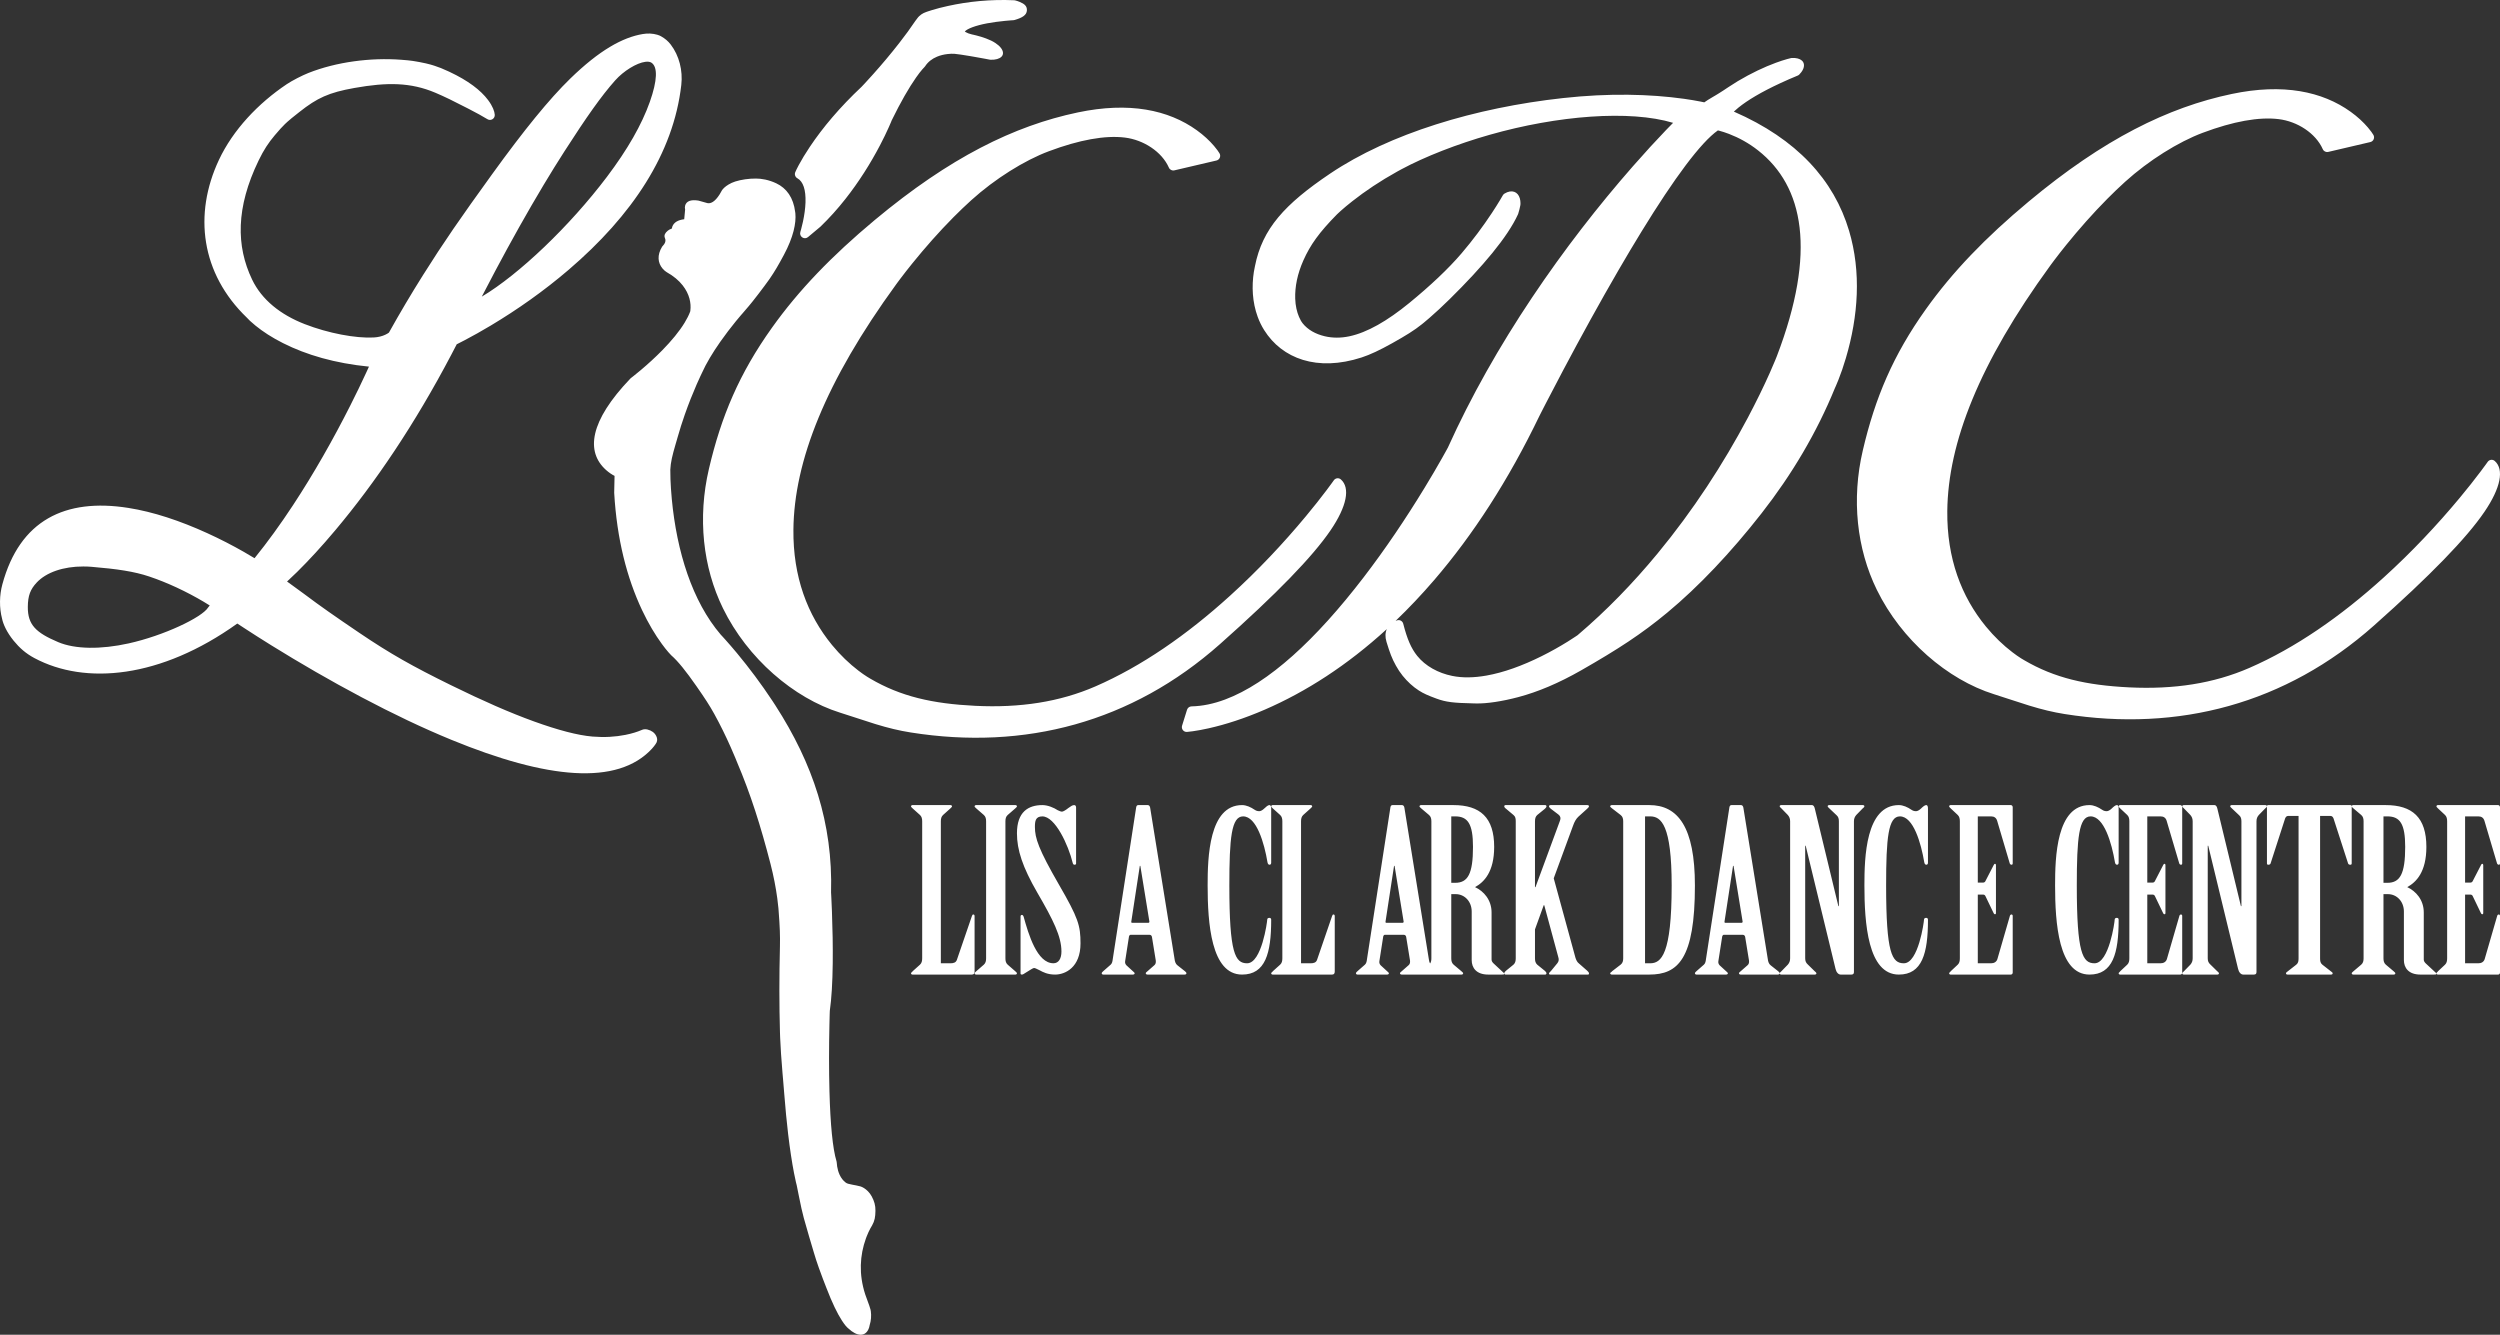 <?xml version="1.0" encoding="UTF-8"?>
<svg width="118px" height="63px" viewBox="0 0 118 63" version="1.1" xmlns="http://www.w3.org/2000/svg" xmlns:xlink="http://www.w3.org/1999/xlink">
    <rect x="0" y="0" width="118" height="63" fill="#333333" stroke="none"/>
    <!-- Generator: Sketch 53.2 (72643) - https://sketchapp.com -->
    <title>lcdc-logo</title>
    <desc>Created with Sketch.</desc>
    <g id="VISUALS" stroke="none" stroke-width="1" fill="none" fill-rule="evenodd">
        <g id="Angelina-Ballerina" transform="translate(-130, -26)" fill="#FFFFFF">
            <path d="M197.501,71.476 C197.546,71.411 197.561,71.331 197.561,71.232 L197.561,64.768 C197.561,64.64 197.536,64.544 197.451,64.469 L197.086,64.16 C197.061,64.128 197,64.096 197,64.064 C197,64.032 197.025,64 197.073,64 L198.597,64 C199.866,64 200.525,64.587 200.525,65.973 C200.525,67.157 200.049,67.637 199.622,67.872 C200.037,68.064 200.402,68.48 200.402,69.067 L200.402,71.296 C200.402,71.371 200.451,71.434 200.512,71.488 L200.902,71.851 C200.951,71.893 201,71.936 201,71.968 C201,72 200.939,72 200.878,72 L200.244,72 C199.683,72 199.464,71.68 199.464,71.317 L199.464,69.024 C199.464,68.555 199.134,68.203 198.707,68.203 L198.5,68.203 L198.5,71.232 C198.5,71.36 198.525,71.456 198.61,71.531 L198.976,71.84 C199,71.872 199.061,71.904 199.061,71.936 C199.061,71.968 199.037,72 198.988,72 L197.915,72 L196.164,72 C196.104,72 196.079,71.968 196.079,71.936 C196.079,71.904 196.128,71.872 196.164,71.84 L196.492,71.552 C196.541,71.509 196.565,71.435 196.553,71.339 L196.371,70.219 C196.359,70.165 196.322,70.123 196.261,70.123 L195.362,70.123 C195.325,70.123 195.301,70.155 195.289,70.197 L195.106,71.371 C195.094,71.445 195.119,71.509 195.167,71.562 L195.435,71.808 C195.483,71.861 195.556,71.904 195.556,71.936 C195.556,71.968 195.532,72 195.471,72 L194.073,72 C194.024,72 194,71.968 194,71.936 C194,71.904 194.049,71.861 194.085,71.829 L194.425,71.531 C194.498,71.466 194.511,71.36 194.523,71.264 L195.629,64.096 C195.642,64.043 195.666,64 195.727,64 L196.176,64 C196.237,64 196.274,64.053 196.286,64.117 L197.441,71.275 C197.449,71.343 197.466,71.416 197.501,71.476 Z M173.527,64.768 C173.527,64.64 173.504,64.544 173.424,64.469 L173.08,64.16 C173.057,64.128 173,64.096 173,64.064 C173,64.032 173.023,64 173.069,64 L174.866,64 C174.912,64 174.935,64.032 174.935,64.064 C174.935,64.096 174.878,64.128 174.855,64.16 L174.511,64.469 C174.431,64.544 174.408,64.64 174.408,64.768 L174.408,71.467 L174.866,71.467 C175.004,71.467 175.118,71.435 175.164,71.307 L175.874,69.237 C175.897,69.195 175.897,69.163 175.943,69.163 C175.977,69.163 176,69.195 176,69.237 L176,71.851 C176,71.947 175.966,72 175.874,72 L173.069,72 C173.023,72 173,71.968 173,71.936 C173,71.904 173.057,71.883 173.08,71.84 L173.424,71.531 C173.504,71.456 173.527,71.36 173.527,71.232 L173.527,64.768 Z M176.544,64.768 C176.544,64.64 176.521,64.544 176.438,64.469 L176.083,64.16 C176.059,64.128 176,64.096 176,64.064 C176,64.032 176.024,64 176.071,64 L177.929,64 C177.976,64 178,64.032 178,64.064 C178,64.096 177.941,64.128 177.917,64.16 L177.562,64.469 C177.479,64.544 177.456,64.64 177.456,64.768 L177.456,71.232 C177.456,71.36 177.479,71.456 177.562,71.531 L177.917,71.84 C177.941,71.872 178,71.904 178,71.936 C178,71.968 177.976,72 177.929,72 L176.071,72 C176.024,72 176,71.968 176,71.936 C176,71.904 176.059,71.872 176.083,71.84 L176.438,71.531 C176.521,71.456 176.544,71.36 176.544,71.232 L176.544,64.768 Z M180.791,66.763 C180.791,66.795 180.765,66.816 180.713,66.816 C180.674,66.816 180.648,66.784 180.635,66.741 C180.426,65.877 179.8,64.534 179.2,64.534 C178.874,64.534 178.848,64.758 178.848,65.035 C178.848,65.557 179.017,66.08 179.983,67.755 C180.896,69.333 181,69.685 181,70.528 C181,71.659 180.283,72 179.8,72 C179.448,72 179.226,71.883 179.07,71.797 C178.926,71.723 178.848,71.69 178.809,71.69 C178.756,71.69 178.652,71.765 178.391,71.925 C178.339,71.957 178.287,72 178.235,72 C178.182,72 178.17,71.979 178.17,71.947 L178.17,69.259 C178.17,69.227 178.182,69.184 178.235,69.184 C178.274,69.184 178.3,69.227 178.313,69.259 C178.548,70.112 178.952,71.466 179.722,71.466 C179.97,71.466 180.1,71.242 180.1,70.912 C180.1,70.197 179.709,69.419 178.965,68.139 C178.261,66.923 178,66.112 178,65.333 C178,64.32 178.535,64 179.2,64 C179.448,64 179.735,64.117 179.93,64.245 C179.995,64.277 180.074,64.31 180.126,64.31 C180.178,64.31 180.309,64.235 180.426,64.139 C180.543,64.053 180.622,64 180.7,64 C180.765,64 180.791,64.053 180.791,64.117 L180.791,66.763 Z M184.201,69.557 C184.237,69.557 184.261,69.525 184.249,69.483 L183.824,66.869 L183.799,66.869 L183.398,69.493 C183.386,69.536 183.41,69.557 183.435,69.557 L184.201,69.557 Z M184.371,70.219 C184.359,70.165 184.322,70.123 184.261,70.123 L183.362,70.123 C183.325,70.123 183.301,70.155 183.289,70.197 L183.106,71.371 C183.094,71.445 183.118,71.509 183.167,71.562 L183.435,71.808 C183.483,71.861 183.556,71.904 183.556,71.936 C183.556,71.968 183.532,72 183.471,72 L182.073,72 C182.024,72 182,71.968 182,71.936 C182,71.904 182.048,71.861 182.085,71.829 L182.425,71.531 C182.498,71.466 182.51,71.36 182.523,71.264 L183.629,64.096 C183.641,64.043 183.666,64 183.727,64 L184.176,64 C184.237,64 184.273,64.053 184.286,64.117 L185.441,71.275 C185.453,71.381 185.489,71.499 185.575,71.562 L185.927,71.84 C185.964,71.872 186,71.904 186,71.936 C186,71.968 185.976,72 185.915,72 L184.164,72 C184.103,72 184.079,71.968 184.079,71.936 C184.079,71.904 184.128,71.872 184.164,71.84 L184.492,71.552 C184.541,71.509 184.565,71.435 184.553,71.339 L184.371,70.219 Z M190,66.72 C190,66.773 189.975,66.816 189.925,66.816 C189.862,66.816 189.838,66.763 189.825,66.698 C189.675,65.803 189.312,64.533 188.675,64.533 C188.125,64.533 188.025,65.546 188.025,67.797 C188.025,70.997 188.3,71.467 188.863,71.467 C189.55,71.467 189.813,69.504 189.813,69.408 C189.813,69.355 189.85,69.323 189.912,69.323 C189.975,69.323 190,69.355 190,69.419 C190,70.997 189.725,72 188.625,72 C187.163,72 187,69.568 187,67.787 C187,66.474 187.063,64 188.625,64 C188.825,64 189.037,64.096 189.225,64.224 C189.3,64.277 189.375,64.288 189.438,64.288 C189.5,64.288 189.587,64.245 189.675,64.16 C189.75,64.085 189.85,64 189.912,64 C189.987,64 190,64.075 190,64.181 L190,66.72 Z M190.527,64.768 C190.527,64.64 190.504,64.544 190.424,64.469 L190.08,64.16 C190.057,64.128 190,64.096 190,64.064 C190,64.032 190.023,64 190.069,64 L191.866,64 C191.912,64 191.935,64.032 191.935,64.064 C191.935,64.096 191.878,64.128 191.855,64.16 L191.511,64.469 C191.432,64.544 191.409,64.64 191.409,64.768 L191.409,71.467 L191.866,71.467 C192.004,71.467 192.118,71.435 192.164,71.307 L192.874,69.237 C192.897,69.195 192.897,69.163 192.943,69.163 C192.977,69.163 193,69.195 193,69.237 L193,71.851 C193,71.947 192.966,72 192.874,72 L190.069,72 C190.023,72 190,71.968 190,71.936 C190,71.904 190.057,71.883 190.08,71.84 L190.424,71.531 C190.504,71.456 190.527,71.36 190.527,71.232 L190.527,64.768 Z M196.201,69.557 C196.237,69.557 196.261,69.525 196.249,69.483 L195.824,66.869 L195.799,66.869 L195.398,69.493 C195.386,69.536 195.41,69.557 195.435,69.557 L196.201,69.557 Z M198.5,67.669 L198.683,67.669 C199.281,67.669 199.525,67.253 199.525,65.973 C199.525,64.885 199.281,64.533 198.683,64.533 L198.5,64.533 L198.5,67.669 Z M201.543,64.768 C201.543,64.64 201.531,64.544 201.437,64.469 L201.083,64.171 C201.035,64.139 201,64.096 201,64.053 C201,64.032 201.024,64 201.059,64 L202.935,64 C202.97,64 202.994,64.032 202.994,64.053 C202.994,64.096 202.959,64.139 202.923,64.171 L202.557,64.469 C202.475,64.544 202.451,64.64 202.451,64.768 L202.451,67.872 L202.475,67.872 L203.631,64.736 C203.679,64.619 203.655,64.523 203.56,64.448 L203.195,64.171 C203.148,64.128 203.112,64.096 203.112,64.053 C203.112,64.021 203.148,64 203.195,64 L204.917,64 C204.965,64 205,64.021 205,64.053 C205,64.096 204.953,64.139 204.906,64.181 L204.504,64.544 C204.398,64.64 204.315,64.779 204.245,64.981 L203.336,67.456 L204.363,71.211 C204.398,71.317 204.445,71.413 204.516,71.467 L204.917,71.819 C204.965,71.862 205,71.904 205,71.947 C205,71.989 204.988,72 204.941,72 L203.183,72 C203.136,72 203.112,71.989 203.112,71.947 C203.112,71.915 203.159,71.883 203.207,71.829 L203.513,71.456 C203.584,71.36 203.584,71.275 203.549,71.168 L202.888,68.725 L202.864,68.725 L202.451,69.867 L202.451,71.232 C202.451,71.36 202.475,71.456 202.557,71.531 L202.923,71.829 C202.959,71.862 202.994,71.904 202.994,71.947 C202.994,71.968 202.97,72 202.935,72 L201.059,72 C201.024,72 201,71.968 201,71.947 C201,71.904 201.035,71.862 201.071,71.829 L201.437,71.531 C201.519,71.456 201.543,71.36 201.543,71.232 L201.543,64.768 Z M207.646,71.467 L207.887,71.467 C208.408,71.467 208.903,71.061 208.903,67.797 C208.903,64.939 208.408,64.533 207.887,64.533 L207.646,64.533 L207.646,71.467 Z M206.615,64.768 C206.615,64.64 206.589,64.544 206.495,64.469 L206.094,64.16 C206.067,64.128 206,64.096 206,64.064 C206,64.032 206.027,64 206.08,64 L207.846,64 C209.197,64 210,65.035 210,67.797 C210,71.275 209.197,72 207.846,72 L206.08,72 C206.027,72 206,71.968 206,71.936 C206,71.904 206.067,71.883 206.094,71.84 L206.495,71.531 C206.589,71.456 206.615,71.36 206.615,71.232 L206.615,64.768 Z M212.201,69.557 C212.237,69.557 212.261,69.525 212.249,69.483 L211.824,66.869 L211.799,66.869 L211.398,69.493 C211.386,69.536 211.41,69.557 211.435,69.557 L212.201,69.557 Z M212.371,70.219 C212.359,70.165 212.322,70.123 212.261,70.123 L211.362,70.123 C211.325,70.123 211.301,70.155 211.289,70.197 L211.106,71.371 C211.094,71.445 211.119,71.509 211.167,71.562 L211.435,71.808 C211.483,71.861 211.556,71.904 211.556,71.936 C211.556,71.968 211.532,72 211.471,72 L210.073,72 C210.024,72 210,71.968 210,71.936 C210,71.904 210.049,71.861 210.085,71.829 L210.425,71.531 C210.498,71.466 210.511,71.36 210.523,71.264 L211.629,64.096 C211.642,64.043 211.666,64 211.727,64 L212.176,64 C212.237,64 212.274,64.053 212.286,64.117 L213.441,71.275 C213.453,71.381 213.489,71.499 213.575,71.562 L213.927,71.84 C213.964,71.872 214,71.904 214,71.936 C214,71.968 213.976,72 213.915,72 L212.164,72 C212.104,72 212.079,71.968 212.079,71.936 C212.079,71.904 212.128,71.872 212.164,71.84 L212.492,71.552 C212.541,71.509 212.565,71.435 212.553,71.339 L212.371,70.219 Z M214.494,64.768 C214.494,64.64 214.458,64.555 214.386,64.469 L214.085,64.16 C214.06,64.128 214,64.096 214,64.053 C214,64.032 214.024,64 214.072,64 L215.518,64 C215.602,64 215.639,64.075 215.663,64.181 L216.771,68.768 L216.795,68.768 L216.795,64.768 C216.795,64.64 216.771,64.555 216.687,64.48 L216.349,64.16 C216.325,64.128 216.265,64.096 216.265,64.053 C216.265,64.032 216.289,64 216.337,64 L217.928,64 C217.976,64 218,64.032 218,64.053 C218,64.096 217.952,64.128 217.916,64.16 L217.615,64.469 C217.542,64.555 217.506,64.64 217.506,64.768 L217.506,71.883 C217.506,71.957 217.47,72 217.385,72 L216.88,72 C216.771,72 216.675,71.893 216.638,71.733 L215.229,65.92 L215.205,65.92 L215.205,71.232 C215.205,71.36 215.241,71.445 215.325,71.52 L215.651,71.84 C215.687,71.872 215.735,71.904 215.735,71.947 C215.735,71.968 215.711,72 215.663,72 L214.072,72 C214.024,72 214,71.968 214,71.947 C214,71.904 214.06,71.872 214.085,71.84 L214.386,71.531 C214.458,71.445 214.494,71.36 214.494,71.232 L214.494,64.768 Z M221,66.72 C221,66.773 220.975,66.816 220.925,66.816 C220.863,66.816 220.838,66.763 220.825,66.698 C220.675,65.803 220.313,64.533 219.675,64.533 C219.125,64.533 219.025,65.546 219.025,67.797 C219.025,70.997 219.3,71.467 219.863,71.467 C220.55,71.467 220.813,69.504 220.813,69.408 C220.813,69.355 220.85,69.323 220.913,69.323 C220.975,69.323 221,69.355 221,69.419 C221,70.997 220.725,72 219.625,72 C218.162,72 218,69.568 218,67.787 C218,66.474 218.062,64 219.625,64 C219.825,64 220.038,64.096 220.225,64.224 C220.3,64.277 220.375,64.288 220.438,64.288 C220.5,64.288 220.587,64.245 220.675,64.16 C220.75,64.085 220.85,64 220.913,64 C220.987,64 221,64.075 221,64.181 L221,66.72 Z M223.352,67.659 L223.594,67.659 C223.648,67.659 223.692,67.637 223.714,67.584 L224.099,66.837 C224.121,66.795 224.132,66.773 224.165,66.773 C224.198,66.773 224.209,66.795 224.209,66.837 L224.209,69.099 C224.209,69.131 224.198,69.152 224.165,69.152 C224.121,69.152 224.11,69.12 224.088,69.077 L223.714,68.299 C223.692,68.245 223.648,68.224 223.594,68.224 L223.352,68.224 L223.352,71.467 L223.978,71.467 C224.121,71.467 224.231,71.403 224.275,71.275 L224.868,69.227 C224.879,69.184 224.912,69.163 224.945,69.163 C224.978,69.163 225,69.195 225,69.227 L225,71.904 C225,71.957 224.967,72 224.912,72 L222.066,72 C222.022,72 222,71.968 222,71.936 C222,71.904 222.055,71.883 222.077,71.84 L222.407,71.531 C222.483,71.456 222.505,71.36 222.505,71.232 L222.505,64.768 C222.505,64.64 222.483,64.544 222.407,64.469 L222.077,64.16 C222.055,64.128 222,64.096 222,64.064 C222,64.032 222.022,64 222.066,64 L224.912,64 C224.956,64 225,64.043 225,64.096 L225,66.752 C225,66.795 224.978,66.816 224.945,66.816 C224.901,66.816 224.868,66.784 224.857,66.741 L224.264,64.736 C224.22,64.597 224.121,64.533 223.978,64.533 L223.352,64.533 L223.352,67.659 Z M230,66.72 C230,66.773 229.975,66.816 229.925,66.816 C229.863,66.816 229.838,66.763 229.825,66.698 C229.675,65.803 229.313,64.533 228.675,64.533 C228.125,64.533 228.025,65.546 228.025,67.797 C228.025,70.997 228.3,71.467 228.863,71.467 C229.55,71.467 229.813,69.504 229.813,69.408 C229.813,69.355 229.85,69.323 229.913,69.323 C229.975,69.323 230,69.355 230,69.419 C230,70.997 229.725,72 228.625,72 C227.162,72 227,69.568 227,67.787 C227,66.474 227.062,64 228.625,64 C228.825,64 229.038,64.096 229.225,64.224 C229.3,64.277 229.375,64.288 229.438,64.288 C229.5,64.288 229.587,64.245 229.675,64.16 C229.75,64.085 229.85,64 229.913,64 C229.987,64 230,64.075 230,64.181 L230,66.72 Z M231.352,67.659 L231.594,67.659 C231.648,67.659 231.692,67.637 231.714,67.584 L232.099,66.837 C232.121,66.795 232.132,66.773 232.165,66.773 C232.198,66.773 232.209,66.795 232.209,66.837 L232.209,69.099 C232.209,69.131 232.198,69.152 232.165,69.152 C232.121,69.152 232.11,69.12 232.088,69.077 L231.714,68.299 C231.692,68.245 231.648,68.224 231.594,68.224 L231.352,68.224 L231.352,71.467 L231.978,71.467 C232.121,71.467 232.231,71.403 232.275,71.275 L232.868,69.227 C232.879,69.184 232.912,69.163 232.945,69.163 C232.978,69.163 233,69.195 233,69.227 L233,71.904 C233,71.957 232.967,72 232.912,72 L230.066,72 C230.022,72 230,71.968 230,71.936 C230,71.904 230.055,71.883 230.077,71.84 L230.407,71.531 C230.483,71.456 230.505,71.36 230.505,71.232 L230.505,64.768 C230.505,64.64 230.483,64.544 230.407,64.469 L230.077,64.16 C230.055,64.128 230,64.096 230,64.064 C230,64.032 230.022,64 230.066,64 L232.912,64 C232.956,64 233,64.043 233,64.096 L233,66.752 C233,66.795 232.978,66.816 232.945,66.816 C232.901,66.816 232.868,66.784 232.857,66.741 L232.264,64.736 C232.22,64.597 232.121,64.533 231.978,64.533 L231.352,64.533 L231.352,67.659 Z M233.494,64.768 C233.494,64.64 233.458,64.555 233.386,64.469 L233.085,64.16 C233.06,64.128 233,64.096 233,64.053 C233,64.032 233.024,64 233.072,64 L234.518,64 C234.602,64 234.639,64.075 234.663,64.181 L235.771,68.768 L235.795,68.768 L235.795,64.768 C235.795,64.64 235.771,64.555 235.687,64.48 L235.349,64.16 C235.325,64.128 235.265,64.096 235.265,64.053 C235.265,64.032 235.289,64 235.337,64 L236.928,64 C236.976,64 237,64.032 237,64.053 C237,64.096 236.952,64.128 236.916,64.16 L236.615,64.469 C236.542,64.555 236.506,64.64 236.506,64.768 L236.506,71.883 C236.506,71.957 236.47,72 236.385,72 L235.88,72 C235.771,72 235.675,71.893 235.638,71.733 L234.229,65.92 L234.205,65.92 L234.205,71.232 C234.205,71.36 234.241,71.445 234.325,71.52 L234.651,71.84 C234.687,71.872 234.735,71.904 234.735,71.947 C234.735,71.968 234.711,72 234.663,72 L233.072,72 C233.024,72 233,71.968 233,71.947 C233,71.904 233.06,71.872 233.085,71.84 L233.386,71.531 C233.458,71.445 233.494,71.36 233.494,71.232 L233.494,64.768 Z M238.492,64.512 L238.003,64.512 C237.924,64.512 237.885,64.565 237.858,64.629 L237.172,66.752 C237.159,66.795 237.119,66.816 237.066,66.816 C237.013,66.816 237,66.795 237,66.741 L237,64.043 C237,64.021 237.027,64 237.066,64 L240.934,64 C240.973,64 241,64.021 241,64.043 L241,66.741 C241,66.795 240.987,66.816 240.934,66.816 C240.881,66.816 240.842,66.795 240.829,66.752 L240.142,64.629 C240.115,64.565 240.076,64.512 239.997,64.512 L239.508,64.512 L239.508,71.232 C239.508,71.36 239.521,71.456 239.614,71.531 L240.01,71.84 C240.05,71.872 240.102,71.904 240.102,71.936 C240.102,71.968 240.089,72 240.023,72 L237.977,72 C237.911,72 237.898,71.968 237.898,71.936 C237.898,71.904 237.951,71.872 237.99,71.84 L238.386,71.531 C238.479,71.456 238.492,71.36 238.492,71.232 L238.492,64.512 Z M242.5,67.669 L242.683,67.669 C243.281,67.669 243.525,67.253 243.525,65.973 C243.525,64.885 243.281,64.533 242.683,64.533 L242.5,64.533 L242.5,67.669 Z M242.5,71.232 C242.5,71.36 242.525,71.456 242.61,71.531 L242.976,71.84 C243,71.872 243.061,71.904 243.061,71.936 C243.061,71.968 243.037,72 242.988,72 L241.073,72 C241.025,72 241,71.968 241,71.936 C241,71.904 241.061,71.872 241.086,71.84 L241.451,71.531 C241.536,71.456 241.561,71.36 241.561,71.232 L241.561,64.768 C241.561,64.64 241.536,64.544 241.451,64.469 L241.086,64.16 C241.061,64.128 241,64.096 241,64.064 C241,64.032 241.025,64 241.073,64 L242.597,64 C243.866,64 244.525,64.587 244.525,65.973 C244.525,67.157 244.049,67.637 243.622,67.872 C244.037,68.064 244.402,68.48 244.402,69.067 L244.402,71.296 C244.402,71.371 244.451,71.434 244.512,71.488 L244.902,71.851 C244.951,71.893 245,71.936 245,71.968 C245,72 244.939,72 244.878,72 L244.244,72 C243.683,72 243.464,71.68 243.464,71.317 L243.464,69.024 C243.464,68.555 243.134,68.203 242.707,68.203 L242.5,68.203 L242.5,71.232 Z M246.352,67.659 L246.594,67.659 C246.648,67.659 246.692,67.637 246.714,67.584 L247.099,66.837 C247.121,66.795 247.132,66.773 247.165,66.773 C247.198,66.773 247.209,66.795 247.209,66.837 L247.209,69.099 C247.209,69.131 247.198,69.152 247.165,69.152 C247.121,69.152 247.11,69.12 247.088,69.077 L246.714,68.299 C246.692,68.245 246.648,68.224 246.594,68.224 L246.352,68.224 L246.352,71.467 L246.978,71.467 C247.121,71.467 247.231,71.403 247.275,71.275 L247.868,69.227 C247.879,69.184 247.912,69.163 247.945,69.163 C247.978,69.163 248,69.195 248,69.227 L248,71.904 C248,71.957 247.967,72 247.912,72 L245.066,72 C245.022,72 245,71.968 245,71.936 C245,71.904 245.055,71.883 245.077,71.84 L245.407,71.531 C245.483,71.456 245.505,71.36 245.505,71.232 L245.505,64.768 C245.505,64.64 245.483,64.544 245.407,64.469 L245.077,64.16 C245.055,64.128 245,64.096 245,64.064 C245,64.032 245.022,64 245.066,64 L247.912,64 C247.956,64 248,64.043 248,64.096 L248,66.752 C248,66.795 247.978,66.816 247.945,66.816 C247.901,66.816 247.868,66.784 247.857,66.741 L247.264,64.736 C247.22,64.597 247.121,64.533 246.978,64.533 L246.352,64.533 L246.352,67.659 Z M239.893,33.17 C239.787,33.195 239.679,33.141 239.635,33.041 C239.301,32.288 238.438,31.731 237.555,31.623 C236.63,31.509 235.413,31.726 233.968,32.268 C232.821,32.698 231.426,33.567 230.308,34.578 C230.027,34.832 229.746,35.102 229.465,35.385 C228.779,36.077 228.125,36.819 227.525,37.561 C227.315,37.821 227.127,38.062 226.964,38.278 C226.907,38.353 226.857,38.42 226.815,38.478 C226.789,38.512 226.772,38.536 226.763,38.549 C223.42,43.14 221.945,46.905 221.912,50.124 C221.89,52.357 222.576,54.158 223.733,55.57 C224.131,56.055 224.557,56.459 224.983,56.784 C225.131,56.898 225.268,56.993 225.391,57.071 C225.463,57.116 225.513,57.145 225.545,57.163 C226.974,57.999 228.465,58.344 230.497,58.444 C232.605,58.548 234.48,58.262 236.169,57.526 C238.34,56.58 240.472,55.107 242.52,53.249 C243.835,52.056 245.036,50.778 246.099,49.499 C246.47,49.052 246.798,48.637 247.078,48.264 C247.176,48.134 247.261,48.019 247.333,47.92 C247.376,47.861 247.404,47.82 247.419,47.8 C247.496,47.689 247.652,47.67 247.753,47.759 C248.202,48.155 248.038,49.025 247.266,50.158 C246.417,51.405 244.727,53.15 242.051,55.526 C237.883,59.227 232.824,60.555 227.454,59.703 C226.901,59.615 226.389,59.49 225.783,59.305 C225.485,59.214 224.372,58.847 224.117,58.767 C221.925,58.081 219.746,56.209 218.587,53.84 C217.637,51.899 217.385,49.567 217.924,47.262 C218.504,44.778 219.357,42.76 220.899,40.598 C222.158,38.833 223.711,37.216 225.753,35.514 C229.293,32.563 232.326,31.068 235.339,30.435 C237.759,29.926 239.612,30.313 240.952,31.277 C241.278,31.511 241.547,31.763 241.763,32.015 C241.895,32.17 241.98,32.292 242.024,32.367 C242.102,32.5 242.029,32.67 241.881,32.705 L239.893,33.17 Z M210.829,30.586 C210.847,30.575 210.956,30.511 210.987,30.493 C211.045,30.458 211.091,30.431 211.133,30.404 C211.206,30.359 211.28,30.311 211.366,30.255 C211.417,30.221 211.599,30.1 211.592,30.105 C211.77,29.987 211.892,29.91 212.023,29.831 C212.664,29.451 213.269,29.165 213.822,28.962 C214.016,28.89 214.191,28.834 214.343,28.791 C214.436,28.765 214.501,28.749 214.538,28.741 L214.571,28.737 C214.995,28.713 215.237,28.917 215.117,29.239 C215.095,29.297 215.063,29.352 215.023,29.405 C214.986,29.455 214.95,29.495 214.923,29.521 C214.903,29.541 214.878,29.556 214.852,29.567 C214.563,29.686 214.294,29.804 214.046,29.919 C213.129,30.343 212.479,30.735 212.051,31.082 C211.964,31.153 211.893,31.215 211.838,31.268 C214.813,32.564 216.564,34.497 217.277,36.895 C217.856,38.842 217.713,40.916 217.125,42.903 C217.013,43.284 216.892,43.63 216.771,43.935 C216.728,44.042 216.689,44.136 216.653,44.218 C216.632,44.267 216.616,44.301 216.612,44.308 C215.753,46.415 214.581,48.392 213.145,50.229 C211.698,52.08 210.169,53.694 208.695,54.916 C207.467,55.934 206.373,56.642 204.633,57.639 C203.572,58.245 202.586,58.659 201.66,58.904 C200.908,59.103 200.182,59.214 199.678,59.203 C199.635,59.202 199.594,59.201 199.511,59.199 C198.612,59.179 198.252,59.141 197.799,58.973 C197.397,58.825 197.197,58.737 196.971,58.593 C196.692,58.415 196.427,58.17 196.207,57.897 C196.089,57.751 195.984,57.591 195.888,57.419 C195.693,57.067 195.604,56.822 195.443,56.297 C195.371,56.063 195.382,55.86 195.457,55.693 C193.582,57.408 191.641,58.653 189.698,59.495 C188.74,59.91 187.849,60.196 187.049,60.376 C186.767,60.439 186.517,60.485 186.3,60.515 C186.168,60.534 186.076,60.544 186.025,60.547 C185.866,60.558 185.746,60.405 185.794,60.251 L186.028,59.501 C186.057,59.408 186.142,59.343 186.239,59.341 C186.749,59.33 187.278,59.221 187.826,59.016 C189.88,58.248 192.104,56.195 194.36,53.255 C195.391,51.911 196.36,50.47 197.238,49.029 C197.546,48.524 197.82,48.056 198.057,47.636 C198.14,47.489 198.212,47.359 198.274,47.247 C198.31,47.18 198.335,47.134 198.341,47.124 C199.428,44.716 200.771,42.349 202.312,40.045 C203.825,37.784 205.446,35.705 207.067,33.855 C207.635,33.207 208.162,32.634 208.635,32.141 C208.757,32.015 208.869,31.9 208.97,31.798 C206.929,31.182 203.521,31.449 200.313,32.362 C198.782,32.797 197.255,33.393 196.135,33.996 C196.071,34.03 196.008,34.065 195.945,34.1 C195.145,34.544 194.438,35.019 193.833,35.495 C193.622,35.661 193.439,35.814 193.284,35.952 C193.193,36.034 193.132,36.091 193.104,36.119 C192.264,36.972 191.846,37.558 191.52,38.29 C191.235,38.932 191.117,39.535 191.134,40.095 C191.145,40.43 191.211,40.717 191.314,40.958 C191.379,41.111 191.441,41.208 191.481,41.255 C191.728,41.565 192.09,41.767 192.527,41.871 C192.897,41.958 193.283,41.959 193.686,41.874 C194.531,41.696 195.479,41.15 196.52,40.299 C197.501,39.496 198.361,38.689 198.986,37.957 C199.523,37.328 200.003,36.679 200.421,36.047 C200.567,35.826 200.694,35.623 200.802,35.443 C200.867,35.335 200.91,35.26 200.932,35.221 C200.951,35.186 200.979,35.156 201.014,35.136 C201.364,34.926 201.647,35.053 201.736,35.363 C201.758,35.44 201.766,35.515 201.766,35.578 C201.772,35.647 201.757,35.725 201.723,35.858 C201.719,35.875 201.717,35.884 201.71,35.91 C201.691,35.982 201.672,36.047 201.659,36.09 L201.648,36.118 C201.162,37.184 199.982,38.585 198.424,40.12 C198.077,40.462 197.757,40.757 197.472,41.004 C197.372,41.091 197.284,41.166 197.207,41.228 C197.161,41.266 197.129,41.292 197.115,41.303 C196.763,41.588 196.345,41.846 195.707,42.202 C195.12,42.529 194.674,42.74 194.266,42.873 C192.174,43.551 190.516,42.931 189.668,41.58 C189.545,41.384 189.444,41.176 189.364,40.958 C189.106,40.254 189.077,39.514 189.182,38.833 C189.203,38.699 189.224,38.599 189.235,38.557 C189.583,36.798 190.632,35.641 192.786,34.191 C195.587,32.306 199.624,31.084 203.781,30.628 C205.945,30.39 207.87,30.439 209.482,30.663 C209.781,30.705 210.045,30.75 210.27,30.795 C210.334,30.808 210.392,30.82 210.442,30.831 C210.543,30.758 210.661,30.685 210.829,30.586 Z M195.958,55.276 C196.079,55.245 196.202,55.319 196.233,55.441 C196.417,56.161 196.604,56.598 196.893,56.958 C197.278,57.438 197.885,57.77 198.545,57.903 C199.027,58.001 199.568,57.992 200.16,57.887 C200.979,57.742 201.861,57.42 202.759,56.974 C203.202,56.754 203.619,56.518 203.999,56.282 C204.132,56.199 204.25,56.123 204.352,56.054 C204.413,56.014 204.455,55.985 204.46,55.982 C205.81,54.835 207.069,53.54 208.238,52.124 C209.922,50.085 211.339,47.9 212.498,45.715 C212.903,44.95 213.248,44.24 213.532,43.604 C213.631,43.382 213.715,43.184 213.785,43.015 C213.827,42.913 213.855,42.844 213.868,42.81 C215.756,37.873 215.135,34.793 212.981,33.099 C212.545,32.756 212.077,32.501 211.609,32.321 C211.446,32.259 211.295,32.21 211.16,32.174 C211.132,32.166 211.107,32.16 211.085,32.155 C210.28,32.718 209.027,34.407 207.476,36.936 C207.127,37.505 206.766,38.111 206.395,38.749 C205.521,40.255 204.633,41.868 203.778,43.482 C203.478,44.047 203.204,44.571 202.962,45.042 C202.877,45.207 202.802,45.353 202.738,45.479 C202.699,45.554 202.673,45.606 202.662,45.629 C201.194,48.676 199.526,51.246 197.695,53.377 C197.097,54.073 196.488,54.715 195.872,55.305 C195.903,55.293 195.932,55.283 195.958,55.276 Z M185.429,34.041 C185.323,34.066 185.215,34.012 185.171,33.912 C184.838,33.159 183.975,32.601 183.092,32.493 C182.167,32.38 180.95,32.597 179.505,33.139 C178.358,33.568 176.963,34.438 175.845,35.449 C175.564,35.703 175.283,35.973 175.001,36.256 C174.316,36.948 173.662,37.69 173.062,38.432 C172.852,38.692 172.664,38.933 172.501,39.149 C172.444,39.224 172.394,39.291 172.352,39.349 C172.326,39.383 172.309,39.407 172.3,39.42 C168.957,44.011 167.482,47.776 167.449,50.995 C167.427,53.228 168.112,55.029 169.269,56.441 C169.667,56.926 170.094,57.33 170.519,57.655 C170.667,57.768 170.804,57.864 170.927,57.941 C170.999,57.987 171.049,58.016 171.081,58.034 C172.511,58.871 174.002,59.215 176.034,59.315 C178.143,59.419 180.017,59.132 181.706,58.397 C183.877,57.451 186.009,55.978 188.057,54.12 C189.372,52.927 190.573,51.649 191.635,50.37 C192.007,49.923 192.335,49.508 192.615,49.136 C192.713,49.006 192.798,48.89 192.87,48.791 C192.913,48.732 192.941,48.691 192.956,48.671 C193.033,48.56 193.189,48.541 193.29,48.63 C193.739,49.026 193.575,49.895 192.803,51.03 C191.953,52.276 190.263,54.023 187.588,56.397 C183.42,60.099 178.361,61.426 172.991,60.573 C172.438,60.486 171.926,60.361 171.32,60.176 C171.025,60.085 169.915,59.72 169.653,59.638 C167.462,58.952 165.283,57.08 164.124,54.711 C163.174,52.77 162.922,50.438 163.461,48.132 C164.041,45.649 164.894,43.631 166.436,41.469 C167.696,39.703 169.248,38.087 171.29,36.384 C174.83,33.434 177.862,31.939 180.875,31.306 C183.296,30.797 185.149,31.184 186.489,32.148 C186.815,32.382 187.084,32.634 187.3,32.886 C187.432,33.04 187.517,33.163 187.561,33.238 C187.639,33.371 187.566,33.541 187.418,33.576 L185.429,34.041 Z M139.622,54.408 C139.233,54.177 138.799,53.945 138.332,53.728 C137.907,53.531 137.474,53.356 137.04,53.21 C136.338,52.975 135.539,52.855 134.314,52.753 C134.192,52.743 134.065,52.738 133.931,52.738 C132.999,52.736 132.185,53.01 131.73,53.499 C131.433,53.818 131.317,54.113 131.313,54.647 C131.307,55.493 131.697,55.862 132.741,56.306 C133.545,56.649 134.765,56.659 136.075,56.368 C137.736,55.999 139.524,55.146 139.82,54.679 L139.836,54.656 L139.9,54.579 C139.816,54.526 139.724,54.469 139.622,54.408 Z M158.645,34.35 C159.625,33.053 160.294,31.876 160.672,30.808 C161.027,29.802 161.054,29.153 160.744,28.956 C160.681,28.917 160.587,28.902 160.464,28.917 L160.464,28.917 C160.046,28.97 159.432,29.35 159.037,29.794 C158.386,30.525 157.686,31.518 156.635,33.154 C156.319,33.645 155.995,34.168 155.664,34.72 C154.888,36.015 154.112,37.403 153.374,38.792 C153.143,39.225 152.931,39.631 152.741,40.001 C154.5,38.951 156.884,36.68 158.645,34.35 Z M161.024,27.64 C161.101,27.663 161.158,27.688 161.195,27.709 C161.39,27.819 161.534,27.94 161.66,28.105 C162.059,28.63 162.235,29.329 162.157,30.011 C161.788,33.244 159.843,36.164 156.839,38.735 C155.669,39.737 154.417,40.616 153.164,41.366 C152.726,41.628 152.318,41.856 151.952,42.048 C151.824,42.116 151.71,42.174 151.611,42.223 C151.592,42.232 151.574,42.241 151.558,42.249 C151.476,42.41 151.393,42.569 151.309,42.728 C149.569,46.04 147.703,48.793 145.836,51.016 C145.182,51.796 144.573,52.454 144.027,52.993 C143.849,53.169 143.689,53.321 143.549,53.448 C143.62,53.499 143.705,53.561 143.814,53.64 C144.161,53.891 144.281,53.979 144.396,54.065 C145.097,54.594 145.805,55.088 146.96,55.87 C148.427,56.863 149.476,57.451 151.276,58.336 C152.808,59.089 154.062,59.638 155.202,60.051 C156.334,60.46 157.273,60.708 157.967,60.766 C158.529,60.813 159.047,60.78 159.515,60.687 C159.835,60.623 160.091,60.541 160.279,60.459 C160.329,60.438 160.369,60.426 160.392,60.424 C160.445,60.415 160.504,60.419 160.553,60.431 C160.65,60.454 160.738,60.493 160.812,60.546 C160.903,60.612 160.964,60.701 160.999,60.798 C161.02,60.857 161.024,60.916 161.013,60.969 C161.004,61.023 160.982,61.067 160.951,61.11 C160.919,61.155 160.915,61.161 160.901,61.18 C160.89,61.196 160.879,61.21 160.869,61.224 C160.838,61.264 160.808,61.3 160.771,61.34 C159.141,63.1 155.823,62.774 151.305,60.919 C149.955,60.365 148.533,59.686 147.067,58.91 C145.592,58.13 144.153,57.294 142.806,56.459 C142.334,56.166 141.908,55.894 141.535,55.65 C141.408,55.568 141.297,55.494 141.201,55.431 C137.585,58.02 134.026,58.346 131.623,57.061 C131.218,56.844 130.923,56.584 130.642,56.239 C130.31,55.831 130.148,55.449 130.098,55.204 C129.959,54.674 129.972,54.094 130.112,53.579 C130.93,50.56 133.069,49.501 136.055,49.973 C137.24,50.16 138.5,50.58 139.779,51.163 C140.398,51.445 140.98,51.747 141.51,52.049 C141.696,52.155 141.862,52.253 142.006,52.342 C142.009,52.343 142.012,52.345 142.014,52.347 C142.629,51.588 143.237,50.748 143.833,49.841 C144.815,48.348 145.722,46.747 146.531,45.146 C146.814,44.586 147.065,44.066 147.28,43.599 C147.329,43.493 147.374,43.395 147.415,43.305 C145.811,43.146 144.465,42.754 143.36,42.196 C142.841,41.935 142.41,41.654 142.062,41.371 C141.849,41.199 141.71,41.063 141.654,40.996 C139.484,38.909 139.127,36.118 140.333,33.548 C140.998,32.131 142.185,30.878 143.536,29.973 C143.781,29.808 144.266,29.559 144.555,29.445 C145.887,28.917 147.504,28.713 148.929,28.82 C149.179,28.838 149.344,28.855 149.48,28.875 C149.531,28.883 149.577,28.89 149.636,28.901 C149.717,28.915 149.758,28.923 149.813,28.932 C150.045,28.977 150.189,29.01 150.317,29.046 C150.342,29.053 150.368,29.061 150.395,29.069 C150.425,29.078 150.445,29.084 150.502,29.102 C150.713,29.168 150.905,29.247 151.168,29.369 C151.189,29.378 151.189,29.378 151.21,29.388 C152.099,29.805 152.689,30.258 153.036,30.721 C153.257,31.015 153.343,31.26 153.353,31.419 C153.363,31.601 153.167,31.722 153.011,31.628 C152.728,31.458 152.53,31.35 152.137,31.146 L152.13,31.143 C152.094,31.124 152.094,31.124 152.057,31.105 C151.446,30.787 150.949,30.546 150.548,30.377 C149.378,29.882 148.267,29.879 146.734,30.151 C145.517,30.367 144.968,30.624 144.132,31.286 C143.784,31.561 143.694,31.634 143.573,31.742 C143.53,31.78 143.49,31.817 143.45,31.856 C143.317,31.985 143.181,32.135 142.968,32.387 C142.669,32.742 142.452,33.07 142.207,33.575 C141.128,35.802 141.144,37.621 141.9,39.196 C142.357,40.15 143.241,40.854 144.379,41.297 C145.493,41.731 146.793,41.975 147.64,41.929 C147.857,41.917 148.041,41.869 148.193,41.796 C148.272,41.759 148.326,41.723 148.358,41.698 C148.877,40.768 149.408,39.873 149.958,38.998 C150.944,37.43 151.729,36.297 153.227,34.224 C154.73,32.143 155.928,30.672 156.915,29.711 C158.291,28.372 159.385,27.765 160.341,27.606 C160.46,27.586 160.575,27.579 160.682,27.584 C160.808,27.59 160.922,27.61 161.024,27.64 Z M175.588,27.52 C175.656,27.56 175.751,27.596 175.87,27.624 C175.882,27.627 175.903,27.631 175.93,27.637 C175.976,27.647 176.027,27.659 176.081,27.673 C176.238,27.712 176.394,27.76 176.541,27.815 C176.714,27.879 176.864,27.951 176.983,28.031 C177.022,28.056 177.075,28.095 177.131,28.143 C177.179,28.186 177.22,28.228 177.253,28.274 C177.491,28.604 177.226,28.837 176.754,28.82 L176.719,28.816 C176.708,28.814 176.708,28.814 176.655,28.804 C176.604,28.794 176.546,28.783 176.483,28.771 C176.303,28.738 176.118,28.704 175.937,28.673 C175.882,28.663 175.828,28.654 175.775,28.645 C175.455,28.591 175.201,28.554 175.045,28.539 C175.044,28.539 175.036,28.539 175.026,28.538 C174.945,28.534 174.841,28.537 174.723,28.551 C174.55,28.571 174.382,28.611 174.226,28.676 C173.989,28.775 173.799,28.923 173.664,29.13 C173.653,29.147 173.64,29.163 173.625,29.176 C173.614,29.186 173.584,29.216 173.537,29.271 C173.453,29.367 173.353,29.495 173.238,29.66 C172.903,30.138 172.515,30.808 172.087,31.685 C172.081,31.701 172.07,31.73 172.052,31.772 C172.023,31.841 171.989,31.92 171.949,32.009 C171.836,32.263 171.699,32.546 171.54,32.85 C171.086,33.718 170.539,34.586 169.899,35.398 C169.533,35.862 169.145,36.294 168.725,36.699 L168.137,37.191 C167.963,37.336 167.708,37.163 167.777,36.946 C167.784,36.924 167.797,36.879 167.814,36.816 C167.843,36.71 167.872,36.592 167.899,36.466 C167.966,36.152 168.01,35.84 168.02,35.552 C168.039,34.965 167.913,34.567 167.636,34.414 C167.534,34.358 167.491,34.233 167.537,34.125 C167.563,34.063 167.616,33.952 167.699,33.796 C167.836,33.54 168.01,33.25 168.224,32.931 C168.832,32.022 169.64,31.061 170.666,30.097 C170.693,30.069 170.745,30.014 170.818,29.936 C170.939,29.806 171.075,29.657 171.221,29.493 C171.639,29.025 172.056,28.53 172.445,28.03 C172.727,27.669 172.983,27.318 173.208,26.982 C173.248,26.925 173.287,26.872 173.334,26.816 C173.364,26.78 173.415,26.732 173.487,26.68 C173.549,26.635 173.626,26.598 173.714,26.567 C173.728,26.561 173.753,26.553 173.788,26.541 C173.846,26.521 173.914,26.499 173.991,26.476 C174.21,26.409 174.461,26.343 174.742,26.282 C175.703,26.07 176.76,25.962 177.87,26.012 L177.912,26.018 C177.971,26.032 178.054,26.057 178.14,26.094 C178.351,26.183 178.482,26.289 178.47,26.491 C178.457,26.711 178.262,26.835 177.885,26.945 C177.868,26.95 177.851,26.953 177.833,26.954 C177.815,26.955 177.779,26.957 177.728,26.96 C177.643,26.966 177.549,26.974 177.447,26.984 C177.155,27.012 176.864,27.051 176.593,27.101 C176.034,27.207 175.648,27.358 175.539,27.487 C175.552,27.497 175.568,27.508 175.588,27.52 Z M158.604,48.183 C157.644,47.321 157.817,45.89 159.759,43.862 L159.786,43.839 C159.808,43.822 159.85,43.789 159.91,43.742 C160.01,43.663 160.122,43.571 160.243,43.47 C160.588,43.18 160.933,42.865 161.254,42.538 C161.7,42.084 162.063,41.643 162.313,41.233 C162.427,41.047 162.516,40.869 162.578,40.702 C162.58,40.693 162.582,40.681 162.584,40.665 C162.629,40.308 162.545,39.88 162.221,39.468 C162.041,39.238 161.793,39.029 161.466,38.845 C161.412,38.813 161.343,38.758 161.274,38.677 C161.047,38.408 161.006,38.045 161.254,37.64 C161.266,37.622 161.279,37.606 161.295,37.592 C161.305,37.582 161.328,37.557 161.352,37.521 C161.413,37.426 161.429,37.334 161.385,37.236 C161.357,37.176 161.358,37.107 161.386,37.048 C161.409,36.999 161.452,36.942 161.519,36.889 C161.573,36.846 161.636,36.812 161.708,36.79 C161.713,36.756 161.722,36.721 161.736,36.687 C161.812,36.496 162,36.383 162.295,36.348 L162.338,35.887 C162.324,35.831 162.32,35.772 162.337,35.709 C162.395,35.486 162.618,35.415 162.951,35.466 L162.977,35.471 L163.4,35.59 C163.395,35.588 163.394,35.588 163.397,35.588 C163.544,35.616 163.74,35.532 163.966,35.176 C163.999,35.124 164.032,35.066 164.064,35.004 L164.077,34.981 C164.129,34.905 164.228,34.806 164.383,34.712 C164.478,34.654 164.585,34.605 164.706,34.566 C164.973,34.481 165.352,34.423 165.684,34.428 L165.686,34.428 C165.931,34.427 166.28,34.483 166.641,34.653 C167.127,34.882 167.45,35.331 167.532,36.004 C167.535,36.018 167.538,36.039 167.541,36.067 C167.585,36.524 167.451,37.19 166.998,38.034 C166.739,38.517 166.565,38.816 166.323,39.167 C166.311,39.184 166.289,39.215 166.257,39.258 C166.205,39.33 166.147,39.41 166.083,39.497 C165.9,39.743 165.712,39.99 165.528,40.221 C165.467,40.297 165.407,40.37 165.349,40.44 C165.244,40.568 165.144,40.684 165.052,40.787 C165.037,40.803 165.007,40.837 164.966,40.885 C164.896,40.966 164.817,41.06 164.732,41.164 C164.488,41.463 164.24,41.788 164.001,42.127 C163.628,42.659 163.329,43.159 163.129,43.608 C163.117,43.632 163.094,43.68 163.061,43.75 C163.006,43.866 162.945,44.001 162.879,44.152 C162.69,44.584 162.501,45.06 162.324,45.563 C162.199,45.919 162.086,46.277 161.985,46.633 C161.972,46.681 161.957,46.73 161.94,46.79 C161.929,46.827 161.917,46.868 161.894,46.946 C161.725,47.523 161.657,47.821 161.639,48.163 C161.639,48.164 161.639,48.164 161.639,48.178 C161.638,48.28 161.64,48.429 161.646,48.618 C161.657,48.905 161.677,49.221 161.709,49.559 C161.943,52.029 162.672,54.382 164.022,55.959 C164.032,55.97 164.051,55.99 164.079,56.019 C164.124,56.068 164.176,56.125 164.234,56.19 C164.401,56.376 164.587,56.591 164.787,56.831 C165.357,57.519 165.928,58.277 166.461,59.085 C166.507,59.155 166.554,59.226 166.6,59.298 C168.365,62.039 169.316,64.853 169.226,68.131 C169.227,68.142 169.228,68.163 169.23,68.193 C169.232,68.244 169.235,68.303 169.239,68.37 C169.248,68.56 169.258,68.774 169.267,69.006 C169.299,69.836 169.314,70.677 169.305,71.462 C169.294,72.37 169.25,73.134 169.167,73.71 C169.165,73.743 169.164,73.798 169.161,73.873 C169.157,74.016 169.153,74.178 169.149,74.357 C169.126,75.403 169.123,76.502 169.151,77.53 C169.193,79.063 169.301,80.218 169.485,80.817 C169.492,80.837 169.495,80.859 169.495,80.88 C169.495,80.911 169.5,80.973 169.513,81.054 C169.535,81.191 169.573,81.327 169.631,81.452 C169.702,81.604 169.797,81.728 169.918,81.818 C169.977,81.862 170.055,81.886 170.238,81.919 C170.318,81.934 170.363,81.942 170.409,81.951 C170.479,81.965 170.543,81.979 170.616,81.999 C170.713,82.03 170.842,82.101 170.969,82.23 C171.037,82.299 171.096,82.38 171.146,82.471 C171.264,82.692 171.326,82.896 171.321,83.15 C171.316,83.444 171.287,83.62 171.162,83.842 C171.148,83.862 171.121,83.906 171.085,83.973 C171.023,84.087 170.96,84.221 170.902,84.372 C170.892,84.399 170.881,84.427 170.871,84.455 C170.584,85.249 170.53,86.144 170.838,87.094 C170.864,87.174 170.874,87.201 170.952,87.41 C171.017,87.583 171.054,87.689 171.089,87.815 C171.093,87.833 171.099,87.861 171.104,87.898 C171.13,88.1 171.119,88.328 171.044,88.561 C171.037,88.612 171.022,88.673 170.992,88.738 C170.833,89.088 170.465,89.099 170.04,88.701 C169.968,88.646 169.868,88.531 169.739,88.332 C169.522,87.997 169.278,87.497 169.01,86.799 C168.999,86.772 168.877,86.457 168.838,86.355 C168.766,86.167 168.705,86.001 168.647,85.836 C168.559,85.589 168.482,85.352 168.413,85.117 C168.373,84.981 168.219,84.465 168.188,84.359 C168.092,84.036 168.015,83.765 167.939,83.488 C167.862,83.203 167.8,82.922 167.699,82.414 C167.691,82.377 167.679,82.314 167.659,82.214 C167.643,82.136 167.631,82.074 167.619,82.014 C167.61,81.971 167.61,81.971 167.605,81.944 C167.598,81.919 167.586,81.87 167.568,81.798 C167.54,81.679 167.509,81.533 167.476,81.36 C167.381,80.868 167.286,80.252 167.197,79.504 C167.131,78.937 167.07,78.314 167.017,77.634 C167.007,77.503 166.995,77.363 166.978,77.162 C166.974,77.109 166.968,77.037 166.957,76.908 C166.948,76.805 166.941,76.724 166.934,76.645 C166.879,75.979 166.844,75.488 166.824,74.998 C166.82,74.901 166.817,74.805 166.814,74.711 C166.779,73.451 166.777,72.108 166.813,70.676 C166.825,70.172 166.808,69.728 166.754,69.036 C166.753,69.009 166.749,68.953 166.742,68.872 C166.729,68.736 166.712,68.578 166.688,68.402 C166.62,67.899 166.516,67.35 166.368,66.776 C165.903,64.976 165.429,63.48 164.785,61.966 C164.772,61.932 164.746,61.868 164.709,61.778 C164.646,61.626 164.574,61.456 164.491,61.271 C164.257,60.743 163.995,60.207 163.712,59.695 C163.492,59.298 163.283,58.977 162.871,58.385 C162.384,57.686 162.002,57.208 161.68,56.928 C161.655,56.904 161.612,56.858 161.554,56.791 C161.459,56.682 161.354,56.551 161.242,56.397 C160.922,55.961 160.604,55.429 160.307,54.801 C159.591,53.283 159.115,51.447 158.99,49.259 L159.007,48.462 C158.886,48.401 158.745,48.309 158.604,48.183 Z" id="lcdc-logo"></path>
        </g>
    </g>
</svg>